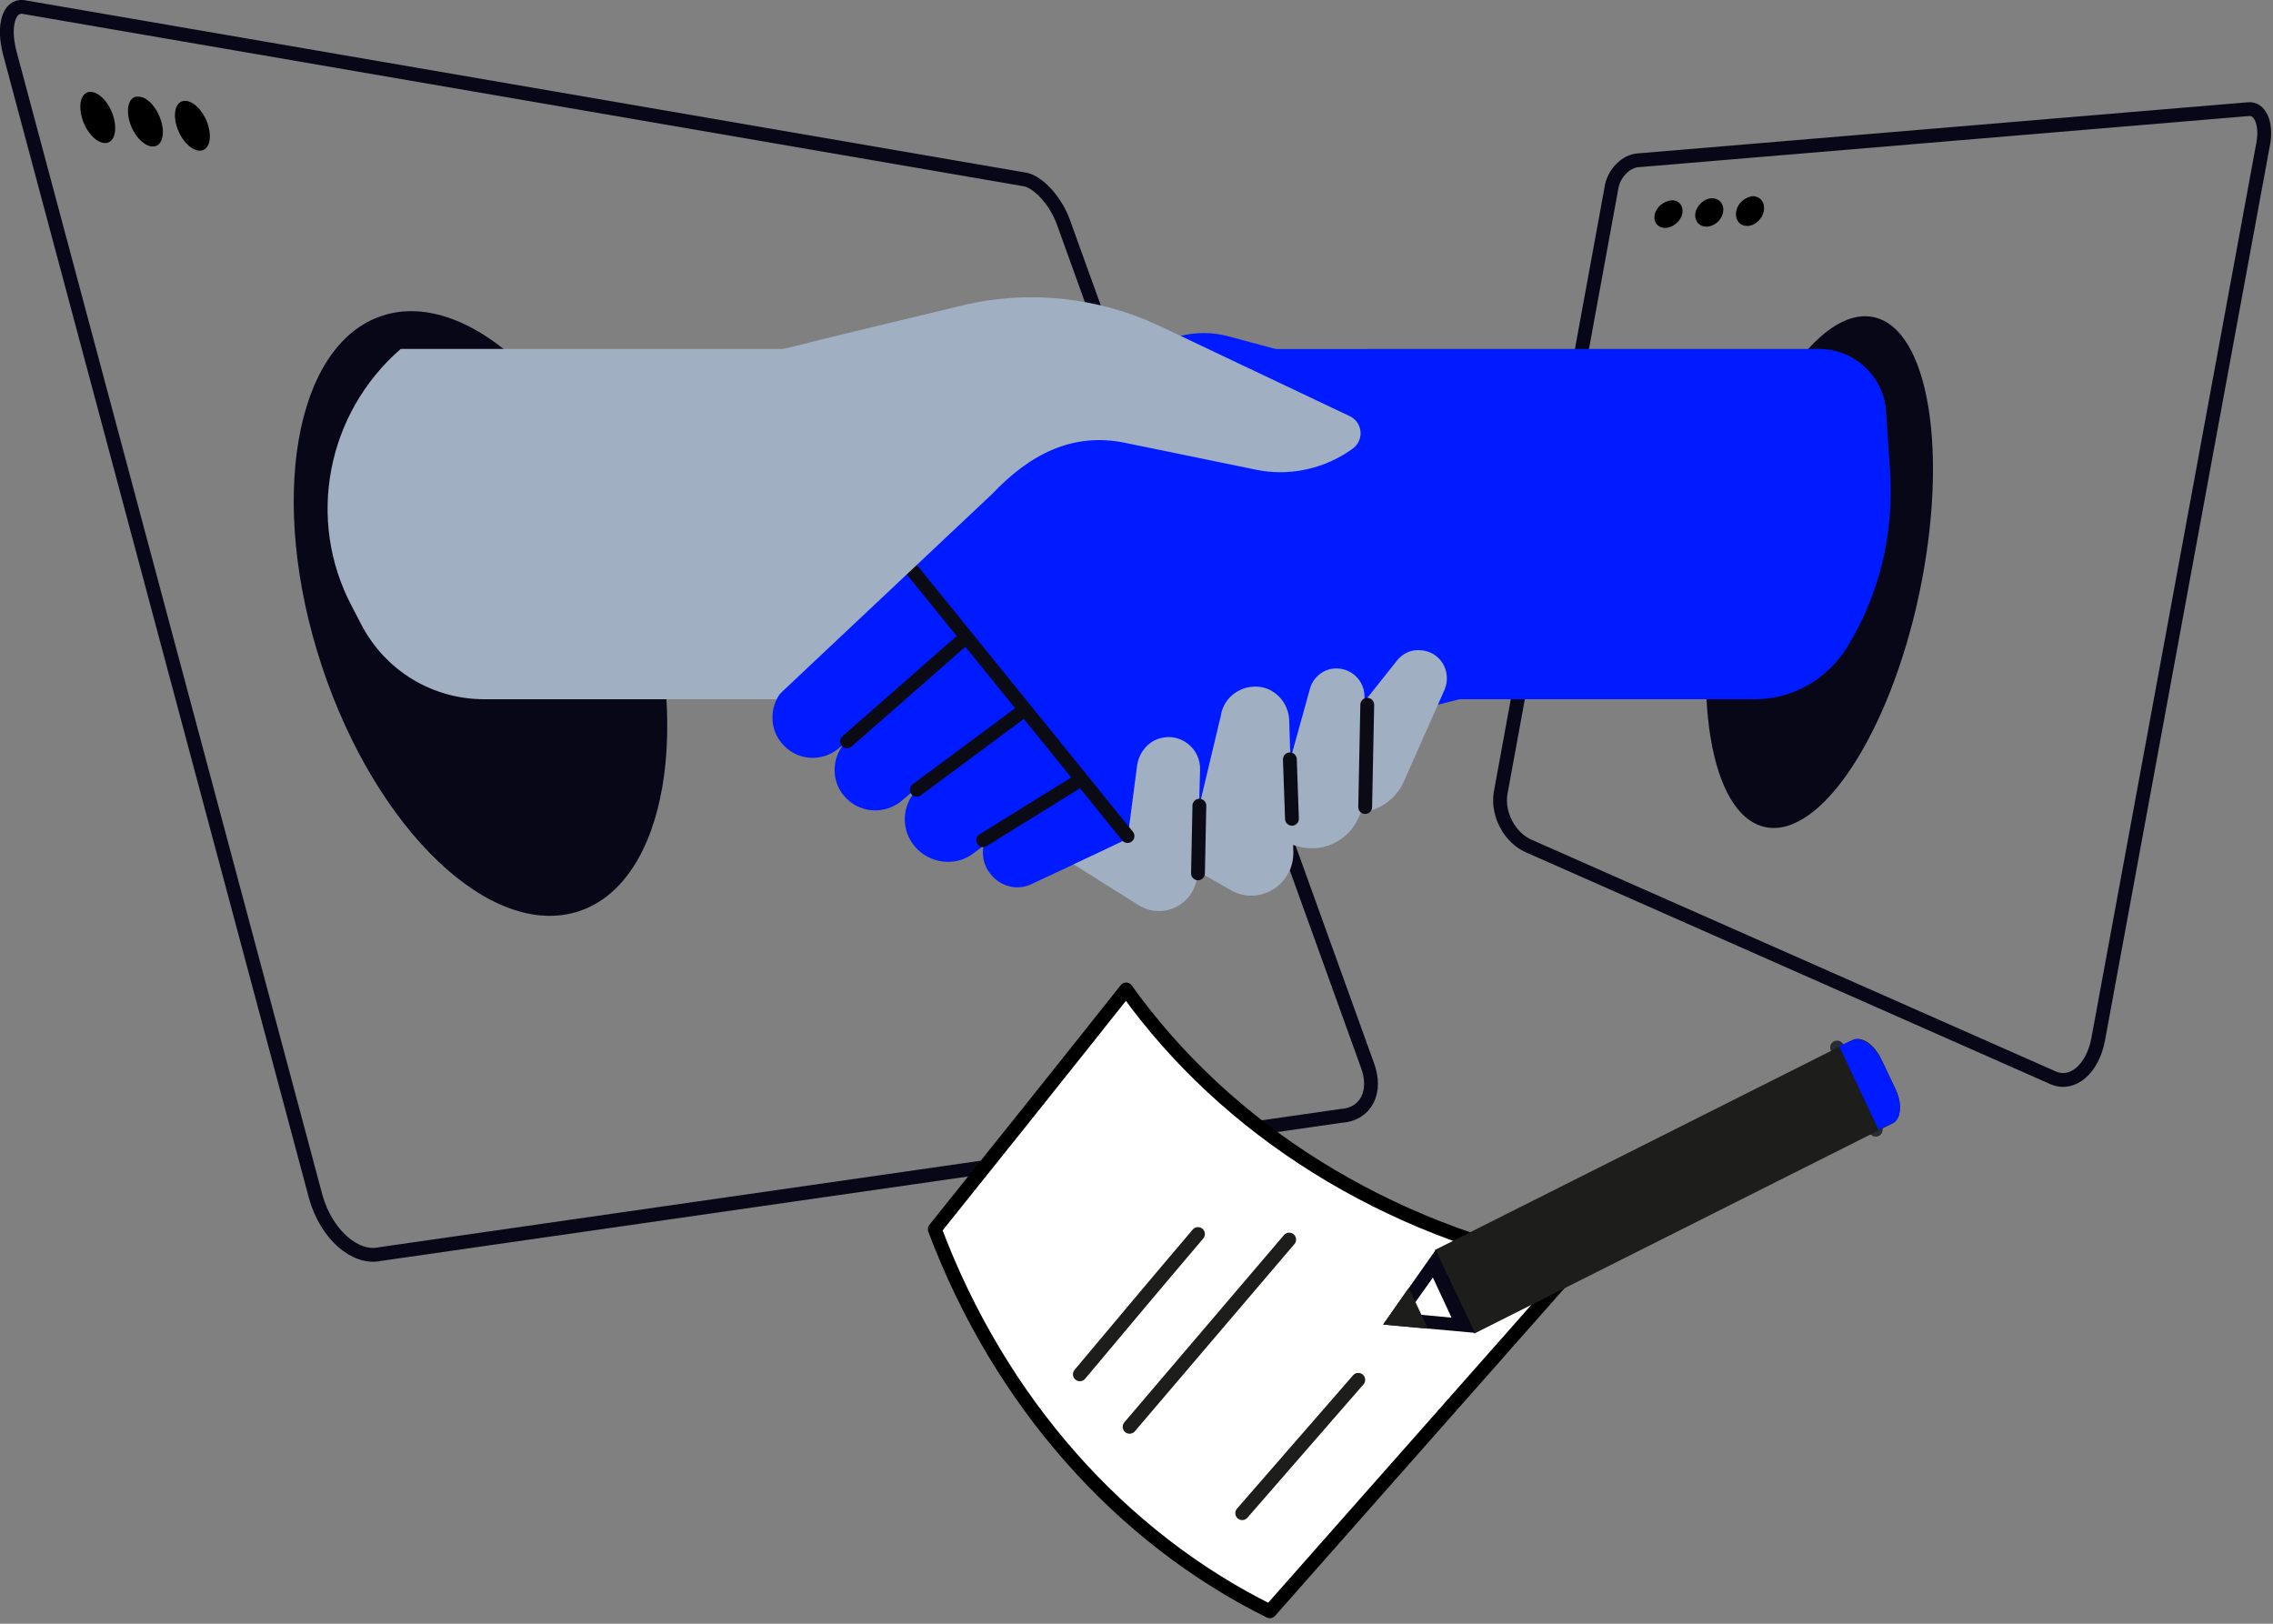 <?xml version="1.0" encoding="UTF-8" standalone="no"?>
<!DOCTYPE svg PUBLIC "-//W3C//DTD SVG 1.1//EN" "http://www.w3.org/Graphics/SVG/1.1/DTD/svg11.dtd">
<svg width="100%" height="100%" viewBox="0 0 329 235" version="1.1" xmlns="http://www.w3.org/2000/svg" xmlns:xlink="http://www.w3.org/1999/xlink" xml:space="preserve" xmlns:serif="http://www.serif.com/" style="fill-rule:evenodd;clip-rule:evenodd;stroke-linecap:round;stroke-linejoin:round;stroke-miterlimit:10;">
    <rect x="0" y="0" width="329" height="235" fill="#808080" stroke="none"/>
    <g id="Layer_2">
        <g>
            <g transform="matrix(0.949,-0.314,0.314,0.949,-24.386,26.374)">
                <ellipse cx="69.6" cy="88.8" rx="24.2" ry="45.4" style="fill:rgb(8,7,23);"/>
            </g>
            <path d="M255.5,119.7C247.5,118 244.6,100.1 248.9,79.7C253.2,59.3 263.2,44.2 271.2,45.9C279.2,47.6 282.1,65.5 277.8,85.9C273.5,106.2 263.5,121.4 255.5,119.7Z" style="fill:rgb(8,7,23);fill-rule:nonzero;"/>
            <g>
                <path d="M194.1,161.5C197.7,161.3 199.4,158 197.9,154.1L153.9,32.1C152.9,29.3 150.5,26.5 148.5,26L3.3,1C1.3,0.8 0.4,3.7 1.4,7.6L45.7,173.2C47.2,178.6 51.4,182.3 55,181.5L194.1,161.5Z" style="fill:none;fill-rule:nonzero;stroke:rgb(8,7,23);stroke-width:2px;"/>
                <g>
                    <path d="M16.5,17.2C17,19.2 16.4,20.8 15.1,20.7C13.8,20.6 12.3,18.9 11.8,16.8C11.3,14.8 11.9,13.2 13.2,13.3C14.5,13.4 16,15.1 16.5,17.2Z" style="fill-rule:nonzero;"/>
                    <path d="M23.4,17.8C23.9,19.8 23.3,21.3 22,21.2C20.7,21.1 19.2,19.4 18.7,17.4C18.2,15.4 18.8,13.8 20.1,14C21.4,14 22.9,15.8 23.4,17.8Z" style="fill-rule:nonzero;"/>
                    <path d="M30.2,18.4C30.7,20.4 30.1,21.9 28.8,21.8C27.5,21.7 26,20 25.5,18C25,16 25.6,14.5 26.9,14.6C28.2,14.7 29.7,16.4 30.2,18.4Z" style="fill-rule:nonzero;"/>
                </g>
            </g>
            <g>
                <path d="M297.2,156C300,157.2 302.9,154.7 303.7,150.4L327.6,20.7C328.1,17.8 327.1,15.6 325.4,15.8L237.1,23.2C235.4,23.3 233.7,25 233.3,26.9L217.2,114.8C216.7,117.8 218.5,121.3 221.4,122.5L297.2,156Z" style="fill:none;fill-rule:nonzero;stroke:rgb(8,7,23);stroke-width:2px;"/>
                <g>
                    <path d="M243.5,30.9C243.3,32 242.2,32.9 241.1,33C240,33 239.3,32.2 239.5,31.1C239.7,30 240.8,29.1 241.9,29C243,28.9 243.7,29.8 243.5,30.9Z" style="fill-rule:nonzero;"/>
                    <path d="M249.4,30.7C249.2,31.9 248.1,32.8 247,32.8C245.9,32.8 245.2,31.9 245.4,30.8C245.6,29.7 246.7,28.7 247.8,28.7C248.9,28.7 249.6,29.6 249.4,30.7Z" style="fill-rule:nonzero;"/>
                    <path d="M255.3,30.5C255.1,31.7 254,32.7 252.9,32.7C251.8,32.7 251.1,31.8 251.3,30.6C251.5,29.4 252.6,28.5 253.7,28.4C254.8,28.4 255.5,29.3 255.3,30.5Z" style="fill-rule:nonzero;"/>
                </g>
            </g>
            <g>
                <g>
                    <path d="M198,101.2L70.1,101.2C62.6,101.2 55.8,97.1 52.3,90.4L50.9,87.7C44.3,75.2 47.3,59.8 58,50.5L198,50.5L198,101.2Z" style="fill:rgb(160,175,193);fill-rule:nonzero;"/>
                </g>
                <g>
                    <path d="M254,101.2L175.1,101.2L175.1,50.5L263.3,50.5C268.4,50.5 272.7,54.5 273,59.6L273.6,68.6C274.1,77.4 272,86.1 267.4,93.6C264.5,98.3 259.5,101.2 254,101.2Z" style="fill:rgb(0,27,255);fill-rule:nonzero;"/>
                </g>
                <g>
                    <g>
                        <path d="M121.4,108.3L137,95.2L127.1,86.7L113.6,99.6C111.4,101.7 111.2,105.2 113.1,107.5C115.2,110.1 118.9,110.4 121.4,108.3Z" style="fill:rgb(0,27,255);fill-rule:nonzero;"/>
                        <path d="M130.5,115.9L146,102.8L136.1,94.3L122.6,107.2C120.4,109.3 120.2,112.8 122.1,115.1C124.2,117.7 128,118 130.5,115.9Z" style="fill:rgb(0,27,255);fill-rule:nonzero;"/>
                        <path d="M140.9,123.5L155.2,112.8L145.6,100.4L132.6,114.4C130.5,116.7 130.4,120.1 132.4,122.5C134.5,125 138.3,125.5 140.9,123.5Z" style="fill:rgb(0,27,255);fill-rule:nonzero;"/>
                        <path d="M149.4,127.9L158.4,123.7L152.4,112L143.9,119.7C142,121.4 141.7,124.4 143.3,126.4C144.7,128.3 147.3,129 149.4,127.9Z" style="fill:rgb(0,27,255);fill-rule:nonzero;"/>
                        <path d="M215.3,53.2C208.3,55 200.9,54.9 193.9,53L177.9,48.7C173.2,47.4 168.2,48.7 164.6,52L126.8,86.7L158.1,123.9L197.8,104.6L215.2,100.2L215.2,53.2L215.3,53.2Z" style="fill:rgb(0,27,255);fill-rule:nonzero;"/>
                    </g>
                    <path d="M183.4,113.8L186.3,111.6L189.6,99.7C189.9,98.5 190.8,97.5 192,97C194.7,96 197.5,98 197.5,100.8L197.3,115.4C197.2,120.3 192.6,123.8 187.9,122.5L183.2,121.2L183.4,113.8Z" style="fill:rgb(160,175,193);fill-rule:nonzero;"/>
                    <path d="M173.6,116.6L176.7,103.6C177.1,100.9 179.6,99.1 182.3,99.4C184.7,99.7 186.5,101.8 186.6,104.2L187.2,123.3C187.3,128.1 182.2,131.2 178.1,128.8L173.2,126L173.6,116.6Z" style="fill:rgb(160,175,193);fill-rule:nonzero;"/>
                    <path d="M163.2,121.4L155.4,125.1L164.8,131C168.5,133.3 173.2,130.7 173.3,126.4L173.7,111.4C173.8,108.4 171,106.1 168.1,106.8C166.3,107.2 164.9,108.8 164.6,110.7L163.2,121.4Z" style="fill:rgb(160,175,193);fill-rule:nonzero;"/>
                    <path d="M163.2,121L132.1,82.6" style="fill:none;fill-rule:nonzero;stroke:rgb(11,11,22);stroke-width:2px;"/>
                    <path d="M122.6,107.3L139.7,92.3" style="fill:none;fill-rule:nonzero;stroke:rgb(11,11,22);stroke-width:2px;"/>
                    <path d="M132.7,114.3L148.2,102.8" style="fill:none;fill-rule:nonzero;stroke:rgb(11,11,22);stroke-width:2px;"/>
                    <path d="M142.3,121.6L156.5,112.8" style="fill:none;fill-rule:nonzero;stroke:rgb(11,11,22);stroke-width:2px;"/>
                    <path d="M186.7,109.9L187,118.5" style="fill:none;fill-rule:nonzero;stroke:rgb(11,11,22);stroke-width:2px;"/>
                    <path d="M173.6,116.6L173.4,126.4" style="fill:none;fill-rule:nonzero;stroke:rgb(11,11,22);stroke-width:2px;"/>
                    <path d="M191,106.2L194.5,105.3L202.2,95.6C203,94.6 204.2,94 205.5,94.1C208.4,94.2 210.2,97.1 209.1,99.8L203.2,113.1C201.2,117.6 195.6,119 191.8,116L187.9,113L191,106.2Z" style="fill:rgb(160,175,193);fill-rule:nonzero;"/>
                    <path d="M197.9,102L197.6,116.8" style="fill:none;fill-rule:nonzero;stroke:rgb(11,11,22);stroke-width:2px;"/>
                    <path d="M195.3,60.2L167.9,47.2C159,43 148.9,41.9 139.3,44.2L122.3,48.3C113.5,50.4 101.8,53.9 92.8,53.2L95.5,95.5C100.7,96.4 105.8,97.8 110.7,99.8L112.9,100.4L143.6,71.5C149,65.8 155.2,62.5 162.9,64.1L181.9,68C186.3,68.9 191,68 194.8,65.6L195.7,65C197.5,63.8 197.3,61.1 195.3,60.2Z" style="fill:rgb(160,175,193);fill-rule:nonzero;"/>
                </g>
            </g>
            <g>
                <path d="M163,143.2C153.8,154.8 144.6,166.3 135.3,177.9C144.7,202.9 162.2,222.5 183.8,233.2C198.5,216.6 213.1,200 227.8,183.4C200.6,178.1 177.5,163.5 163,143.2Z" style="fill:white;fill-rule:nonzero;stroke:black;stroke-width:2px;stroke-linecap:butt;stroke-linejoin:miter;stroke-miterlimit:4;"/>
                <path d="M179.8,219C185.4,212.6 191,206.1 196.6,199.7" style="fill:none;fill-rule:nonzero;stroke:rgb(29,29,27);stroke-width:2px;stroke-linecap:butt;stroke-linejoin:miter;"/>
                <path d="M163.5,206.5C171.2,197.5 178.9,188.4 186.6,179.4" style="fill:none;fill-rule:nonzero;stroke:rgb(29,29,27);stroke-width:2px;stroke-linecap:butt;stroke-linejoin:miter;"/>
                <path d="M156.3,198.9C162,192.1 167.7,185.3 173.4,178.6" style="fill:none;fill-rule:nonzero;stroke:rgb(29,29,27);stroke-width:2px;stroke-linecap:butt;stroke-linejoin:miter;"/>
            </g>
            <g>
                <path d="M265.9,151.6L271.5,163.5" style="fill:none;fill-rule:nonzero;stroke:rgb(40,45,51);stroke-width:2px;stroke-linecap:butt;stroke-linejoin:miter;stroke-miterlimit:4;"/>
                <path d="M207.7,180.9L268.2,150.5C269.5,149.9 271.4,151.2 272.4,153.5L274.3,157.5C275.4,159.7 275.2,162 273.9,162.6L213.4,193" style="fill:rgb(29,29,27);fill-rule:nonzero;"/>
                <path d="M266.2,151.4L271.9,163.5L273.9,162.6C275.2,162 275.4,159.7 274.3,157.5L272.4,153.5C271.3,151.3 269.5,150 268.2,150.5L266.2,151.4Z" style="fill:rgb(0,27,255);fill-rule:nonzero;"/>
                <g>
                    <path d="M202,190.9L207.6,182.9L211.8,191.8L202,190.9Z" style="fill:white;fill-rule:nonzero;"/>
                    <path d="M207.4,184.9L210.1,190.7L203.7,190.1L207.4,184.9M207.8,180.9L200.2,191.7L213.5,192.9L207.8,180.9Z" style="fill:rgb(8,7,23);fill-rule:nonzero;"/>
                </g>
                <path d="M206.7,192.3L203.9,186.4L200.2,191.7L206.7,192.3Z" style="fill:rgb(29,29,27);fill-rule:nonzero;"/>
            </g>
        </g>
    </g>
</svg>
